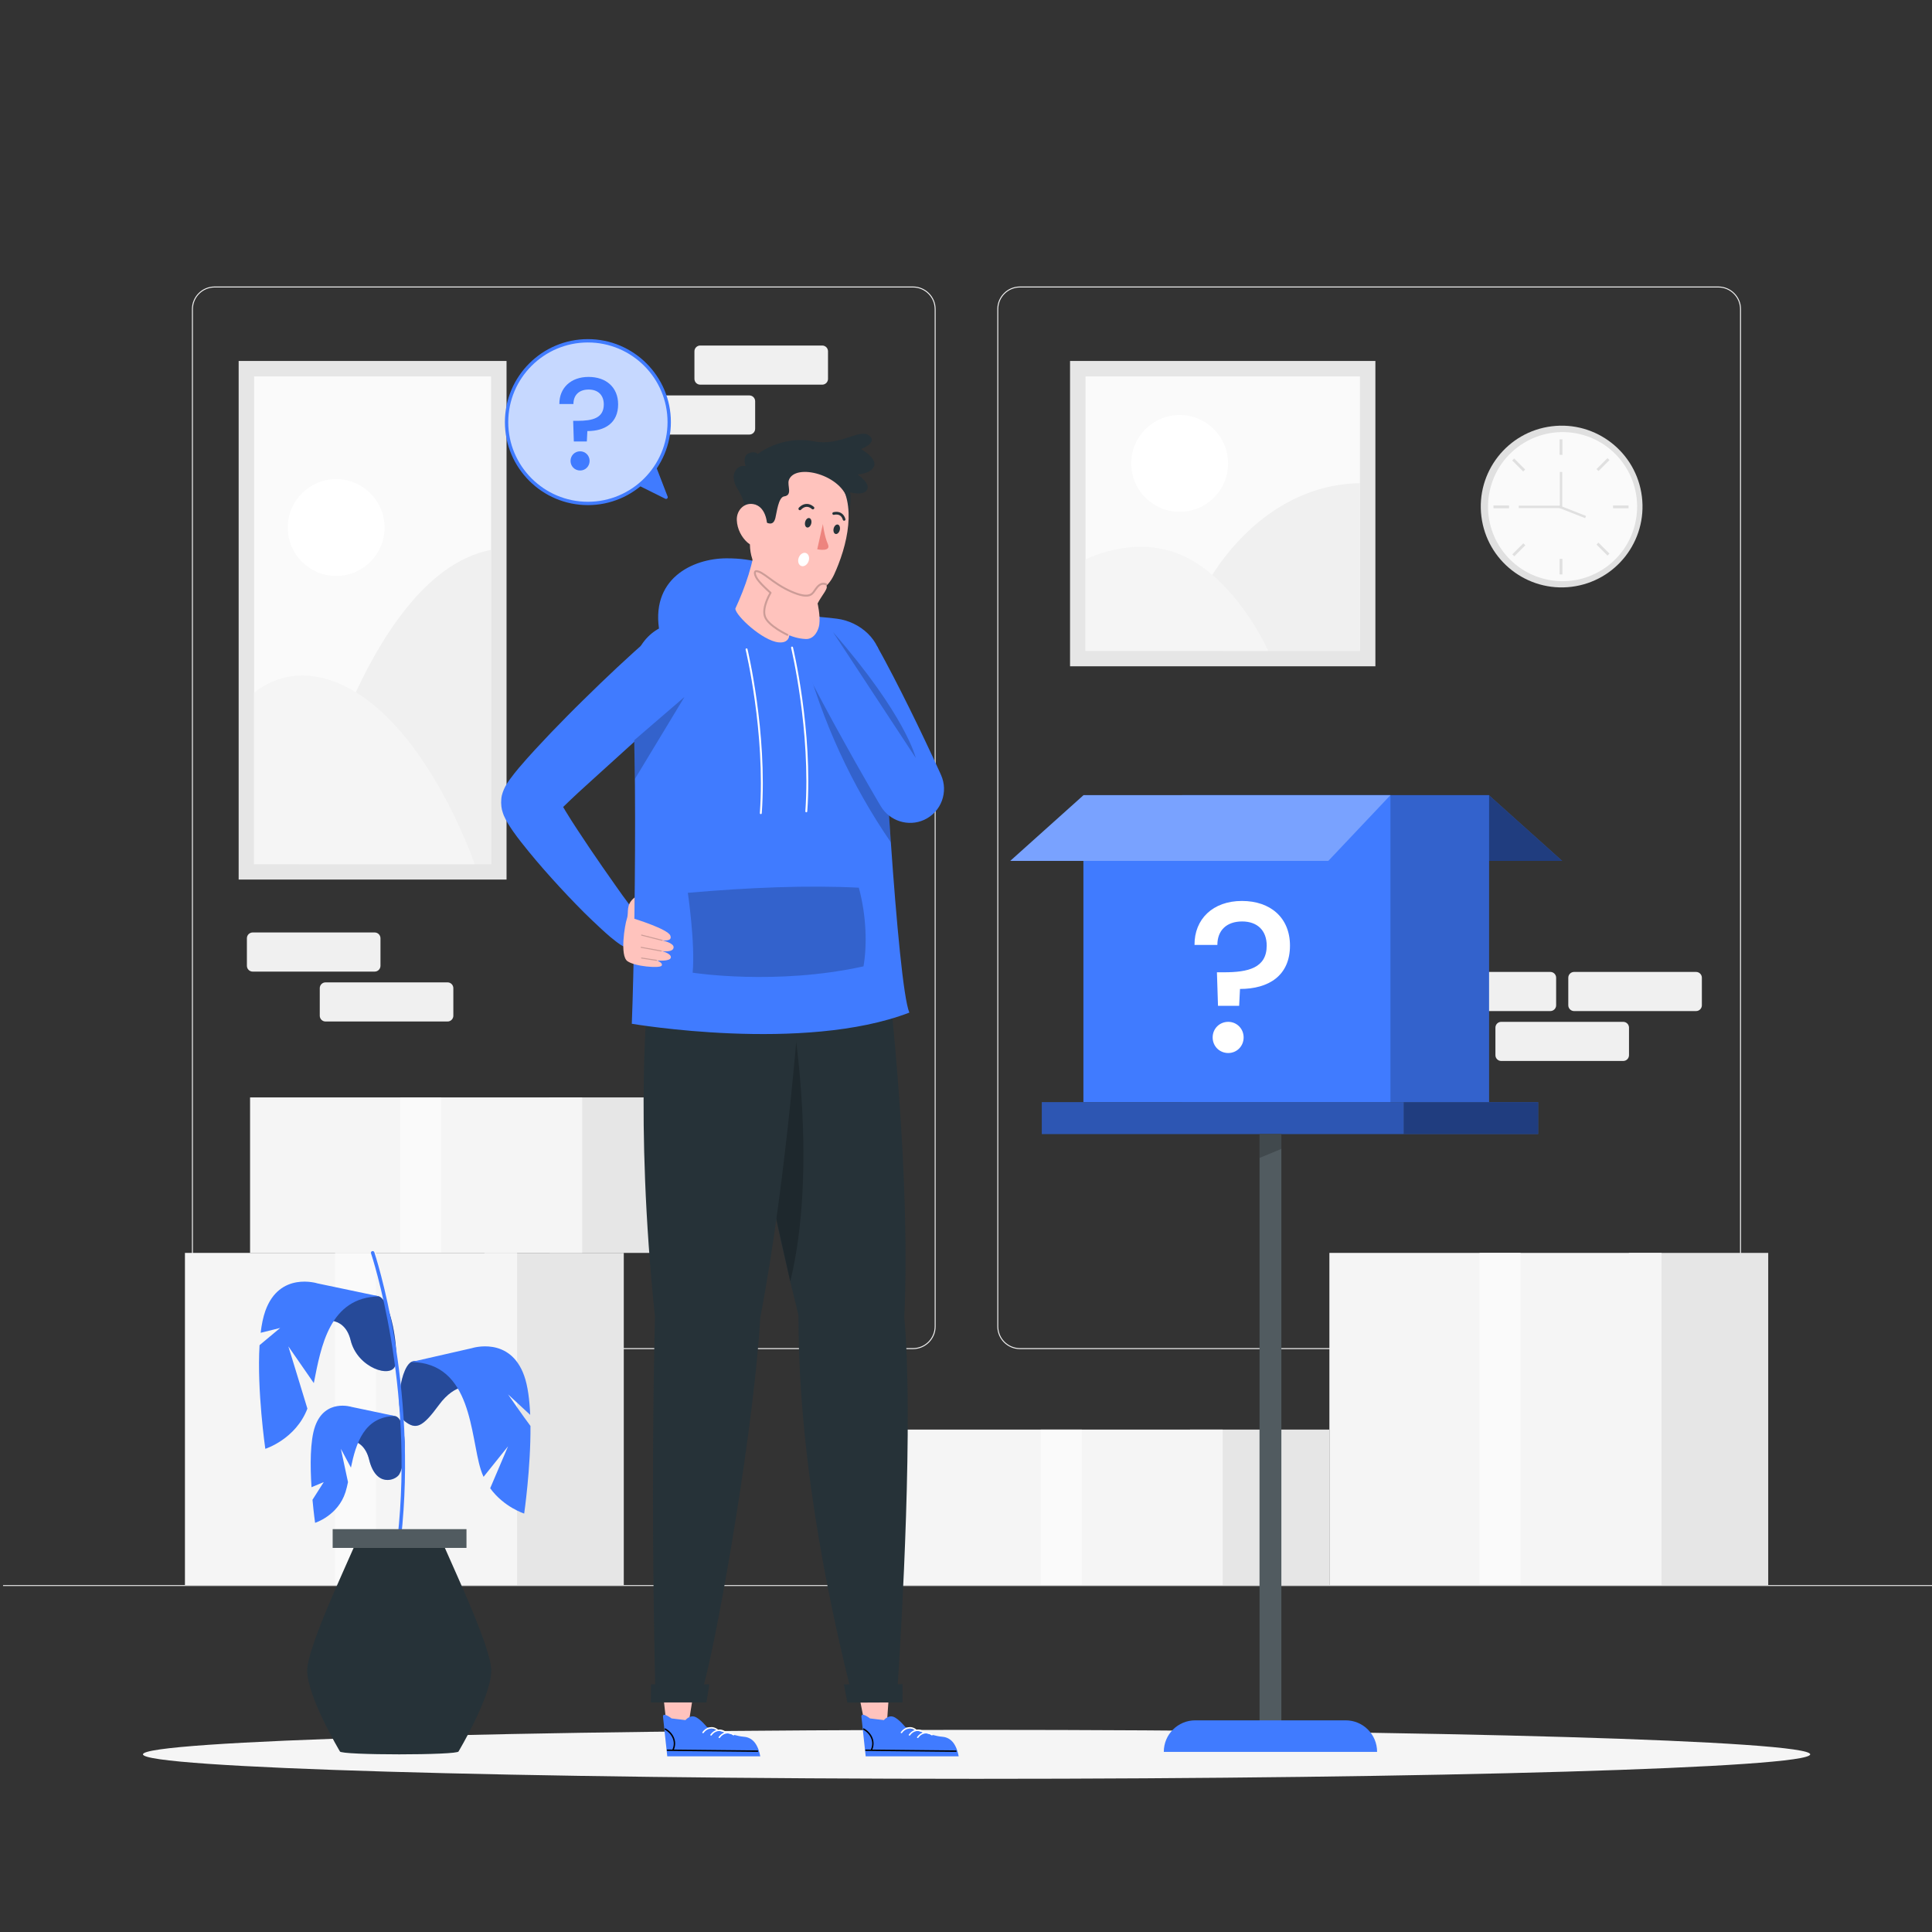 <svg xmlns="http://www.w3.org/2000/svg" xmlns:xlink="http://www.w3.org/1999/xlink" x="0px" y="0px" viewBox="0 0 500 500" style="enable-background:new 0 0 500 500;" xml:space="preserve"><rect x="0" y="0" width="500" height="500" fill="#333333" stroke="none"/><g id="Background_complete">	<g>		<g>			<g>				<g>					<path style="fill:#F0F0F0;" d="M444.708,349.145H263.962c-3.232,0-5.862-2.63-5.862-5.862V80.009      c0-3.232,2.63-5.862,5.862-5.862h180.746c3.232,0,5.862,2.629,5.862,5.862v263.273      C450.57,346.515,447.94,349.145,444.708,349.145z M263.962,74.397c-3.095,0-5.612,2.518-5.612,5.612v263.273      c0,3.095,2.518,5.612,5.612,5.612h180.746c3.095,0,5.612-2.518,5.612-5.612V80.009c0-3.094-2.518-5.612-5.612-5.612H263.962z"></path>				</g>			</g>			<g>				<g>					<path style="fill:#F0F0F0;" d="M236.28,349.145H55.534c-3.232,0-5.862-2.63-5.862-5.862V80.009      c0-3.232,2.629-5.862,5.862-5.862H236.28c3.232,0,5.862,2.629,5.862,5.862v263.273      C242.143,346.515,239.513,349.145,236.28,349.145z M55.534,74.397c-3.094,0-5.612,2.518-5.612,5.612v263.273      c0,3.095,2.518,5.612,5.612,5.612H236.28c3.095,0,5.612-2.518,5.612-5.612V80.009c0-3.094-2.518-5.612-5.612-5.612H55.534z"></path>				</g>			</g>		</g>		<g>			<g>				<rect x="0.788" y="410.214" style="fill:#E0E0E0;" width="500" height="0.25"></rect>			</g>		</g>	</g>	<g>		<g>			<path style="fill:#F0F0F0;" d="M181.218,99.549h31.571c0.828,0,1.5-0.672,1.5-1.5v-7.127c0-0.828-0.672-1.5-1.5-1.5h-31.571    c-0.829,0-1.5,0.672-1.5,1.5v7.127C179.718,98.877,180.389,99.549,181.218,99.549z"></path>		</g>		<path style="fill:#F0F0F0;" d="M162.361,112.464h31.571c0.828,0,1.5-0.672,1.5-1.5v-7.127c0-0.828-0.672-1.5-1.5-1.5h-31.571   c-0.828,0-1.5,0.672-1.5,1.5v7.127C160.861,111.793,161.533,112.464,162.361,112.464z"></path>	</g>	<g>		<path style="fill:#F0F0F0;" d="M96.967,251.449H65.396c-0.828,0-1.5-0.672-1.5-1.5v-7.127c0-0.828,0.672-1.5,1.5-1.5h31.571   c0.828,0,1.5,0.672,1.5,1.5v7.127C98.467,250.778,97.795,251.449,96.967,251.449z"></path>		<path style="fill:#F0F0F0;" d="M115.824,264.365H84.253c-0.828,0-1.5-0.672-1.5-1.5v-7.127c0-0.828,0.672-1.5,1.5-1.5h31.571   c0.828,0,1.5,0.672,1.5,1.5v7.127C117.324,263.694,116.652,264.365,115.824,264.365z"></path>	</g>	<g>		<g>			<path style="fill:#F0F0F0;" d="M401.228,261.663h-31.571c-0.828,0-1.5-0.672-1.5-1.5v-7.127c0-0.829,0.672-1.5,1.5-1.5h31.571    c0.828,0,1.5,0.671,1.5,1.5v7.127C402.728,260.991,402.057,261.663,401.228,261.663z"></path>			<path style="fill:#F0F0F0;" d="M438.942,261.663h-31.571c-0.828,0-1.5-0.672-1.5-1.5v-7.127c0-0.829,0.672-1.5,1.5-1.5h31.571    c0.829,0,1.5,0.671,1.5,1.5v7.127C440.442,260.991,439.771,261.663,438.942,261.663z"></path>		</g>		<path style="fill:#F0F0F0;" d="M420.085,274.579h-31.571c-0.828,0-1.5-0.672-1.5-1.5v-7.127c0-0.828,0.672-1.5,1.5-1.5h31.571   c0.828,0,1.5,0.672,1.5,1.5v7.127C421.585,273.907,420.914,274.579,420.085,274.579z"></path>	</g>	<g>		<rect x="421.547" y="324.25" style="fill:#E6E6E6;" width="36.068" height="85.964"></rect>		<rect x="344.045" y="324.25" style="fill:#F5F5F5;" width="85.964" height="85.964"></rect>		<rect x="382.906" y="324.25" style="fill:#FAFAFA;" width="10.621" height="85.714"></rect>	</g>	<g>		<rect x="125.365" y="324.25" style="fill:#E6E6E6;" width="36.068" height="85.964"></rect>		<rect x="47.863" y="324.25" style="fill:#F5F5F5;" width="85.964" height="85.964"></rect>		<rect x="86.724" y="324.25" style="fill:#FAFAFA;" width="10.621" height="85.714"></rect>	</g>	<g>		<rect x="307.977" y="369.975" style="fill:#E6E6E6;" width="36.068" height="40.239"></rect>		<rect x="230.474" y="369.975" style="fill:#F5F5F5;" width="85.964" height="40.239"></rect>		<rect x="269.335" y="369.975" style="fill:#FAFAFA;" width="10.621" height="40.122"></rect>	</g>	<g>		<rect x="142.22" y="284.011" style="fill:#E6E6E6;" width="36.068" height="40.239"></rect>		<rect x="64.718" y="284.011" style="fill:#F5F5F5;" width="85.964" height="40.239"></rect>		<rect x="103.579" y="284.011" style="fill:#FAFAFA;" width="10.621" height="40.122"></rect>	</g>	<g>		<rect x="276.928" y="93.416" style="fill:#E6E6E6;" width="79.021" height="79.021"></rect>					<rect x="280.928" y="97.417" transform="matrix(-1.836970e-16 1 -1 -1.836970e-16 449.365 -183.511)" style="fill:#FAFAFA;" width="71.021" height="71.02"></rect>		<path style="fill:#F0F0F0;" d="M311.678,152.309c0,0,13.041-26.737,40.27-27.273v43.402h-35.51L311.678,152.309z"></path>		<path style="fill:#F5F5F5;" d="M280.928,144.802c0,0,11.727-6.148,23.646-1.635c14.967,5.667,23.646,25.271,23.646,25.271h-47.292   V144.802z"></path>		<circle style="fill:#FFFFFF;" cx="305.292" cy="119.931" r="12.53"></circle>	</g>	<g>		<rect x="61.764" y="93.416" style="fill:#E6E6E6;" width="69.327" height="134.214"></rect>					<rect x="33.321" y="129.86" transform="matrix(-1.836970e-16 1 -1 -1.836970e-16 256.951 64.096)" style="fill:#FAFAFA;" width="126.214" height="61.327"></rect>		<circle style="fill:#FFFFFF;" cx="86.999" cy="136.526" r="12.53"></circle>		<path style="fill:#F0F0F0;" d="M77.229,223.63c0,0,15.521-74.63,49.862-81.331v81.331H96.428H77.229z"></path>		<path style="fill:#F5F5F5;" d="M65.764,179.339c0,0,7.901-7.618,20.418-3.064c23.522,8.558,36.651,47.355,36.651,47.355H65.764   V179.339z"></path>	</g>	<g>		<g>			<g>				<g>											<ellipse transform="matrix(0.992 -0.123 0.123 0.992 -13.055 50.643)" style="fill:#E0E0E0;" cx="404.3" cy="131.228" rx="20.936" ry="20.936"></ellipse>				</g>			</g>		</g>		<g>			<g>				<g>											<ellipse transform="matrix(0.228 -0.974 0.974 0.228 184.396 494.988)" style="fill:#FAFAFA;" cx="404.3" cy="131.228" rx="19.285" ry="19.285"></ellipse>				</g>			</g>		</g>		<g>			<g>				<g>					<g>						<rect x="403.63" y="113.696" style="fill:#E0E0E0;" width="0.722" height="4.022"></rect>					</g>				</g>			</g>			<g>				<g>					<g>						<rect x="403.63" y="144.635" style="fill:#E0E0E0;" width="0.722" height="4.022"></rect>					</g>				</g>			</g>		</g>		<g>			<g>				<g>					<g>						<rect x="386.51" y="130.815" style="fill:#E0E0E0;" width="4.022" height="0.722"></rect>					</g>				</g>			</g>			<g>				<g>					<g>						<rect x="417.449" y="130.815" style="fill:#E0E0E0;" width="4.022" height="0.722"></rect>					</g>				</g>			</g>		</g>		<g>			<g>				<g>					<g>													<rect x="412.918" y="119.877" transform="matrix(0.707 -0.707 0.707 0.707 36.489 328.579)" style="fill:#E0E0E0;" width="4.022" height="0.722"></rect>					</g>				</g>			</g>			<g>				<g>					<g>													<rect x="391.041" y="141.754" transform="matrix(0.707 -0.707 0.707 0.707 14.701 319.702)" style="fill:#E0E0E0;" width="4.022" height="0.722"></rect>					</g>				</g>			</g>		</g>		<g>			<g>				<g>					<g>													<rect x="392.691" y="118.227" transform="matrix(0.707 -0.707 0.707 0.707 30.139 313.217)" style="fill:#E0E0E0;" width="0.722" height="4.022"></rect>					</g>				</g>			</g>			<g>				<g>					<g>													<rect x="414.568" y="140.104" transform="matrix(0.707 -0.707 0.707 0.707 21.023 334.989)" style="fill:#E0E0E0;" width="0.722" height="4.022"></rect>					</g>				</g>			</g>		</g>		<g>			<g>				<g>											<rect x="406.843" y="128.665" transform="matrix(0.366 -0.93 0.93 0.366 134.858 462.692)" style="fill:#E0E0E0;" width="0.619" height="7.329"></rect>				</g>			</g>		</g>		<g>			<g>				<g>					<polygon style="fill:#E0E0E0;" points="404.3,131.486 393.052,131.486 393.052,130.867 403.681,130.867 403.681,122.136       404.3,122.136      "></polygon>				</g>			</g>		</g>	</g></g><g id="Background_simple" style="display:none;">	<g style="display:inline;">		<path style="fill:#407BFF;" d="M429.777,156.197c-2.09-23.725-11.822-46.267-28.418-63.35   c-15.452-15.906-39.133-29.853-72.974-24.407c-77.526,12.475-45.825,131.563-146.951,104.94   c-101.127-26.623-143.389,96.016-67.668,139.305c75.721,43.289,205.947,19.149,261.057-27.129   C426.708,241.987,432.741,189.84,429.777,156.197z"></path>		<path style="opacity:0.9;fill:#FFFFFF;" d="M429.777,156.197c-2.09-23.725-11.822-46.267-28.418-63.35   c-15.452-15.906-39.133-29.853-72.974-24.407c-77.526,12.475-45.825,131.563-146.951,104.94   c-101.127-26.623-143.389,96.016-67.668,139.305c75.721,43.289,205.947,19.149,261.057-27.129   C426.708,241.987,432.741,189.84,429.777,156.197z"></path>	</g></g><g id="Shadow">	<g>		<g>			<path style="fill:#F5F5F5;" d="M468.478,454.022c0,3.498-96.59,6.334-215.739,6.334S37,457.52,37,454.022    c0-3.498,96.59-6.334,215.739-6.334S468.478,450.524,468.478,454.022z"></path>		</g>	</g></g><g id="Mistery_Box">	<g>		<g>			<polygon style="fill:#407BFF;" points="385.328,205.79 404.3,222.806 321.992,222.806 305.909,205.79    "></polygon>			<polygon style="opacity:0.5;" points="385.328,205.79 404.3,222.806 321.992,222.806 305.909,205.79    "></polygon>			<g>				<rect x="305.909" y="205.79" style="fill:#407BFF;" width="79.456" height="79.456"></rect>				<rect x="305.909" y="205.79" style="opacity:0.2;" width="79.456" height="79.456"></rect>				<rect x="280.385" y="205.79" style="fill:#407BFF;" width="79.456" height="79.456"></rect>			</g>			<polygon style="fill:#407BFF;" points="280.422,205.79 261.451,222.806 343.758,222.806 359.841,205.79    "></polygon>			<polygon style="opacity:0.3;fill:#FFFFFF;" points="280.422,205.79 261.451,222.806 343.758,222.806 359.841,205.79    "></polygon>		</g>		<g>			<path style="fill:#FFFFFF;" d="M321.408,233.166c7.407,0,12.437,4.367,12.437,11.552c0,7.793-5.527,11.221-12.934,11.221    l-0.22,4.367h-5.473l-0.276-8.679h1.824c6.247,0,11.056-1.105,11.056-6.909c0-3.869-2.377-6.246-6.357-6.246    c-3.924,0-6.411,2.21-6.411,6.08h-5.914C309.081,237.865,313.891,233.166,321.408,233.166z M317.87,272.522    c-2.267,0-4.035-1.769-4.035-4.034c0-2.267,1.769-4.035,4.035-4.035c2.211,0,3.98,1.769,3.98,4.035    C321.851,270.753,320.082,272.522,317.87,272.522z"></path>		</g>		<g>			<g>				<rect x="269.622" y="285.247" style="fill:#407BFF;" width="93.663" height="8.232"></rect>				<rect x="269.622" y="285.247" style="opacity:0.3;" width="93.663" height="8.232"></rect>				<rect x="363.285" y="285.247" style="fill:#407BFF;" width="34.789" height="8.232"></rect>				<rect x="363.285" y="285.247" style="opacity:0.5;" width="34.789" height="8.232"></rect>			</g>			<rect x="325.969" y="293.478" style="fill:#263238;" width="5.645" height="154.891"></rect>			<rect x="325.969" y="293.478" style="opacity:0.2;fill:#FFFFFF;" width="5.645" height="154.891"></rect>			<polyline style="opacity:0.2;" points="331.614,297.333 325.969,299.667 325.969,293.478 331.614,293.478 331.614,297.333    "></polyline>			<path style="fill:#407BFF;" d="M356.389,453.381h-55.195v-0.029c0-4.491,3.641-8.131,8.131-8.131h38.932    c4.491,0,8.131,3.64,8.131,8.131V453.381z"></path>		</g>	</g></g><g id="Plant">	<g>		<g>			<g>				<g>					<g>						<g>							<g>								<g>									<path style="fill:#407BFF;" d="M86.947,373.045c0,0,6.826-2.49,8.593,4.738c1.767,7.228,6.825,5.362,7.782,3.779          c1.887-3.121,2.151-14.414-1.094-15.094C98.353,365.654,88.313,369.753,86.947,373.045z"></path>								</g>							</g>						</g>						<g style="opacity:0.4;">							<g>								<g>									<path d="M86.947,373.045c0,0,6.826-2.49,8.593,4.738c1.767,7.228,6.825,5.362,7.782,3.779          c1.887-3.121,2.151-14.414-1.094-15.094C98.353,365.654,88.313,369.753,86.947,373.045z"></path>								</g>							</g>						</g>						<g>							<g>								<g>									<path style="fill:#407BFF;" d="M102.229,366.468c-8.006,0.116-10.124,7.146-11.41,13.343l-2.602-4.857l1.845,8.62          c-0.198,0.942-0.405,1.812-0.643,2.568c-1.927,6.105-7.871,7.965-7.871,7.965s-0.359-2.479-0.675-5.961v-0.003l2.913-4.582          l-3.166,1.33c-0.354-5.462-0.402-12.03,0.928-15.774c2.571-7.228,9.468-5.004,9.468-5.004L102.229,366.468z"></path>								</g>							</g>						</g>					</g>					<g>						<g>							<g>								<g>									<path style="fill:#407BFF;" d="M122.168,358.878c0,0-4.196-1.264-8.593,4.738c-4.237,5.783-5.926,6.462-8.798,4.213          c-2.872-2.249-1.135-14.848,2.109-15.529C110.762,351.487,120.803,355.585,122.168,358.878z"></path>								</g>							</g>						</g>						<g style="opacity:0.4;">							<g>								<g>									<path d="M122.168,358.878c0,0-4.196-1.264-8.593,4.738c-4.237,5.783-5.926,6.462-8.798,4.213          c-2.872-2.249-1.135-14.848,2.109-15.529C110.762,351.487,120.803,355.585,122.168,358.878z"></path>								</g>							</g>						</g>						<g>							<g>								<g>									<path style="fill:#407BFF;" d="M135.658,391.706c0,0-5.221-1.633-8.799-6.546l4.628-10.864l-6.346,7.912          c-0.267-0.59-0.508-1.212-0.716-1.87c-2.751-8.712-2.188-27.625-18.005-27.854l15.725-3.587c0,0,9.844-3.176,13.511,7.141          c0.935,2.624,1.393,6.223,1.557,10.129l-5.727-5.3c0,0,3.971,5.761,5.797,8.167          C137.376,379.835,135.658,391.706,135.658,391.706z"></path>								</g>							</g>						</g>					</g>					<g>						<g>							<g>								<g>									<path style="fill:#407BFF;" d="M82.154,342.125c0,0,6.826-2.49,8.593,4.738c1.767,7.228,10.656,9.987,11.568,6.455          c0.973-3.769-1.178-17.195-4.422-17.876C94.017,334.629,83.519,338.832,82.154,342.125z"></path>								</g>							</g>						</g>						<g style="opacity:0.4;">							<g>								<g>									<path d="M82.154,342.125c0,0,6.826-2.49,8.593,4.738c1.767,7.228,10.656,9.987,11.568,6.455          c0.973-3.769-1.178-17.195-4.422-17.876C94.017,334.629,83.519,338.832,82.154,342.125z"></path>								</g>							</g>						</g>						<g>							<g>								<g>									<path style="fill:#407BFF;" d="M98.179,335.501c-12.931,0.188-15.099,13.01-16.964,22.445l-6.589-9.505          c0.084,0.275,3.578,11.615,4.929,16.111c-3.046,7.941-10.893,10.401-10.893,10.401s-2.197-15.176-1.491-26.825          c1.927-1.595,5.334-4.452,5.334-4.452l-5.05,1.25c0.255-2.137,0.646-4.065,1.207-5.643          c3.667-10.314,13.514-7.139,13.514-7.139L98.179,335.501z"></path>								</g>							</g>						</g>					</g>				</g>			</g>			<g>				<path style="fill:#407BFF;" d="M103.323,398.651c-0.017,0-0.033-0.001-0.051-0.003c-0.247-0.028-0.426-0.251-0.398-0.498     c4.478-39.849-6.741-73.449-6.855-73.783c-0.081-0.236,0.046-0.492,0.281-0.572c0.238-0.078,0.493,0.047,0.572,0.282     c0.115,0.337,11.397,34.128,6.898,74.174C103.744,398.481,103.549,398.651,103.323,398.651z"></path>			</g>		</g>		<rect x="86.105" y="395.75" style="fill:#263238;" width="34.609" height="4.846"></rect>		<rect x="86.105" y="395.75" style="opacity:0.2;fill:#FFFFFF;" width="34.609" height="4.846"></rect>		<path style="fill:#263238;" d="M115.132,400.596H91.513c-2.837,6.588-12.007,26.002-12.007,31.738   c0,6.785,8.462,20.927,8.462,20.927c0,1.015,30.708,1.015,30.708,0c0,0,8.462-14.142,8.462-20.927   C127.138,426.598,117.968,407.184,115.132,400.596z"></path>	</g></g><g id="Sspeech_Bubble">	<g>		<g>			<circle style="fill:#407BFF;" cx="152.146" cy="109.244" r="21.046"></circle>		</g>		<g style="opacity:0.7;">			<circle style="fill:#FFFFFF;" cx="152.146" cy="109.244" r="21.046"></circle>		</g>		<g>			<path style="fill:#407BFF;" d="M152.146,130.723c-11.844,0-21.479-9.635-21.479-21.479c0-11.844,9.635-21.479,21.479-21.479    c11.844,0,21.479,9.635,21.479,21.479C173.625,121.088,163.99,130.723,152.146,130.723z M152.146,88.631    c-11.366,0-20.613,9.247-20.613,20.613s9.247,20.613,20.613,20.613c11.366,0,20.613-9.247,20.613-20.613    S163.512,88.631,152.146,88.631z"></path>		</g>		<g>			<g>				<path style="fill:#407BFF;" d="M152.316,97.546c4.558,0,7.654,2.688,7.654,7.11c0,4.796-3.401,6.906-7.96,6.906l-0.136,2.688     h-3.368l-0.17-5.341h1.122c3.844,0,6.804-0.68,6.804-4.252c0-2.381-1.463-3.844-3.912-3.844c-2.415,0-3.946,1.36-3.946,3.742     h-3.64C144.73,100.437,147.69,97.546,152.316,97.546z M150.139,121.766c-1.395,0-2.484-1.089-2.484-2.483     c0-1.395,1.089-2.484,2.484-2.484c1.361,0,2.45,1.089,2.45,2.484C152.589,120.678,151.5,121.766,150.139,121.766z"></path>			</g>		</g>		<g>			<path style="fill:#407BFF;" d="M165.314,125.662l6.863,3.412c0.36,0.179,0.752-0.178,0.607-0.553l-3.003-7.787    C168.253,122.905,166.76,124.603,165.314,125.662z"></path>		</g>	</g></g><g id="Character">	<g>		<g>			<path style="fill:#407BFF;" d="M170.771,164c0.962,4.84,42.124,2.917,40.198-3.333c-0.321-1.042-0.957-2.08-1.497-3.242    c-2.675-5.758-7.117-12.979-21.491-12.931C179.333,144.522,167.937,149.75,170.771,164z"></path>			<g>				<g>					<g>						<polygon style="fill:#FFC3BD;" points="221.753,435.854 223.859,446.512 229.494,446.512 230.245,435.854       "></polygon>						<g>							<g>								<path style="fill:#407BFF;" d="M228.751,445.16c0,0,1.068-1.32,2.424-0.87c1.355,0.451,3.129,2.67,3.129,2.67         s7.35,2.357,9.335,2.481c1.985,0.124,3.722,1.241,4.466,5.086h-24.068c0,0-0.947-8.684-1.094-10.173         c-0.147-1.489,2.21,0.372,2.21,0.372L228.751,445.16z"></path>							</g>						</g>						<g>							<g>								<g>									<path d="M247.39,453.381c-1.447-0.014-2.888-0.028-4.335-0.043c-6.322-0.064-12.644-0.135-18.965-0.199          c-0.241,0-0.241-0.376,0-0.369c0.426,0.007,0.858,0.007,1.284,0.014c0-0.014,0.007-0.036,0.014-0.05          c0.908-2.008-0.142-4.058-1.958-5.087c-0.213-0.114-0.021-0.44,0.184-0.319c1.965,1.114,3.044,3.306,2.143,5.456          c0.894,0.014,1.781,0.021,2.675,0.028c6.315,0.064,12.636,0.135,18.958,0.199          C247.631,453.012,247.631,453.388,247.39,453.381z"></path>								</g>							</g>						</g>						<g>							<g>								<g>									<path style="fill:#FFFFFF;" d="M233.451,448.472c0.837-1.176,2.251-1.51,3.439-0.623c0.192,0.143,0.378-0.18,0.188-0.321          c-1.363-1.018-3-0.576-3.948,0.757C232.991,448.479,233.313,448.666,233.451,448.472L233.451,448.472z"></path>								</g>							</g>						</g>						<g>							<g>								<g>									<path style="fill:#FFFFFF;" d="M235.525,449.098c0.837-1.176,2.251-1.51,3.439-0.623c0.192,0.143,0.378-0.18,0.188-0.321          c-1.363-1.018-3-0.576-3.948,0.757C235.064,449.105,235.387,449.291,235.525,449.098L235.525,449.098z"></path>								</g>							</g>						</g>						<g>							<g>								<g>									<path style="fill:#FFFFFF;" d="M237.666,449.724c0.837-1.176,2.251-1.51,3.438-0.623c0.192,0.143,0.378-0.18,0.188-0.321          c-1.363-1.018-3-0.576-3.948,0.757C237.206,449.731,237.528,449.917,237.666,449.724L237.666,449.724z"></path>								</g>							</g>						</g>					</g>				</g>				<g>					<g>						<polygon style="fill:#FFC3BD;" points="171.34,435.93 172.509,446.512 178.144,446.512 179.832,435.93       "></polygon>						<g>							<g>								<path style="fill:#407BFF;" d="M177.401,445.16c0,0,1.068-1.32,2.424-0.87c1.355,0.451,3.129,2.67,3.129,2.67         s7.35,2.357,9.335,2.481c1.985,0.124,3.722,1.241,4.466,5.086h-24.068c0,0-0.947-8.684-1.094-10.173         c-0.147-1.489,2.21,0.372,2.21,0.372L177.401,445.16z"></path>							</g>						</g>						<g>							<g>								<g>									<path d="M196.039,453.381c-1.447-0.014-2.888-0.028-4.335-0.043c-6.322-0.064-12.644-0.135-18.965-0.199          c-0.241,0-0.241-0.376,0-0.369c0.426,0.007,0.858,0.007,1.284,0.014c0-0.014,0.007-0.036,0.014-0.05          c0.908-2.008-0.142-4.058-1.958-5.087c-0.213-0.114-0.021-0.44,0.184-0.319c1.965,1.114,3.044,3.306,2.143,5.456          c0.894,0.014,1.781,0.021,2.675,0.028c6.315,0.064,12.636,0.135,18.958,0.199          C196.281,453.012,196.281,453.388,196.039,453.381z"></path>								</g>							</g>						</g>						<g>							<g>								<g>									<path style="fill:#FFFFFF;" d="M182.101,448.472c0.837-1.176,2.251-1.51,3.439-0.623c0.192,0.143,0.378-0.18,0.188-0.321          c-1.363-1.018-3-0.576-3.948,0.757C181.64,448.479,181.963,448.666,182.101,448.472L182.101,448.472z"></path>								</g>							</g>						</g>						<g>							<g>								<g>									<path style="fill:#FFFFFF;" d="M184.174,449.098c0.837-1.176,2.251-1.51,3.439-0.623c0.192,0.143,0.378-0.18,0.188-0.321          c-1.363-1.018-3-0.576-3.948,0.757C183.714,449.105,184.036,449.291,184.174,449.098L184.174,449.098z"></path>								</g>							</g>						</g>						<g>							<g>								<g>									<path style="fill:#FFFFFF;" d="M186.316,449.724c0.837-1.176,2.251-1.51,3.438-0.623c0.192,0.143,0.378-0.18,0.188-0.321          c-1.363-1.018-3-0.576-3.948,0.757C185.855,449.731,186.178,449.917,186.316,449.724L186.316,449.724z"></path>								</g>							</g>						</g>					</g>				</g>				<path style="fill:#263238;" d="M219.878,436.229h12.434c1.076-16.012,4.12-69.069,1.715-95.325     c1.73-36.429-3.837-84.787-3.837-84.787h-39.39c0,0,2.886,32.36,15.843,84.262C206.552,381.5,216.589,422.609,219.878,436.229z"></path>				<path style="opacity:0.2;" d="M204.518,331.656c7.121-29.085,0.868-66.801,0.868-66.801l-6.145,43.081L204.518,331.656z"></path>				<polygon style="fill:#263238;" points="218.396,435.917 219.309,440.642 233.567,440.581 233.575,435.854     "></polygon>				<path style="fill:#263238;" d="M169.566,436.688H182c4.43-16.472,13.329-69.433,14.754-95.688     c7.044-36.429,10.413-84.883,10.413-84.883h-39.39c0,0-3.664,32.731,1.722,84.633C168.454,386,169.284,422.609,169.566,436.688z     "></path>				<polygon style="fill:#263238;" points="168.48,435.904 168.454,440.589 182.825,440.592 183.578,435.907     "></polygon>			</g>			<path style="fill:#407BFF;" d="M235.34,262.06c-27.32,10.5-71.83,2.89-71.83,2.89c0.53-13.36,0.99-39.82,0.81-61.81    c-0.01-0.51-0.01-1.02-0.02-1.53c-0.03-3.12-0.08-6.14-0.14-9c-0.01-0.35-0.01-0.7-0.02-1.04c-0.13-5.62-0.33-10.59-0.59-14.57    c-0.5-7.49,3.57-14.46,10.98-15.71c2.25-0.38,4.68-0.71,7.21-0.98c0.6-0.07,1.21-0.13,1.83-0.19c7.02-0.69,14.72-0.99,21.75-0.79    c0.35,0,0.7,0.01,1.05,0.02c0.18,0.01,0.38,0.01,0.56,0.02c0.3,0.01,0.61,0.02,0.91,0.04c3.13,0.13,6.1,0.36,8.76,0.71    c6.04,0.78,11.41,5.55,11.51,11.65c0.09,5.59,0.64,17.39,1.43,30.7c0.3,5.04,0.64,10.31,1.01,15.53    C231.98,238.55,233.8,258.47,235.34,262.06z"></path>			<path style="fill:#407BFF;" d="M165.63,237.61c0.01,0.01,0.02,0.03,0.02,0.04l-0.03-0.02c-0.04-0.02-0.08-0.02-0.13-0.02    l-3.96,7.43c-0.26-0.14-0.51-0.28-0.76-0.43l-0.19-0.12l-0.12-0.08l-0.22-0.16l-0.46-0.32l-0.37-0.28    c-0.51-0.38-0.92-0.72-1.36-1.08c-0.83-0.71-1.62-1.41-2.39-2.12c-1.53-1.41-3-2.82-4.46-4.25c-2.88-2.89-5.67-5.83-8.38-8.85    c-2.73-3.02-5.36-6.11-7.96-9.42c-0.65-0.83-1.31-1.69-1.95-2.61c-0.33-0.48-0.65-0.92-0.99-1.47c-0.33-0.5-0.68-1.09-1.07-1.82    l-0.31-0.66l-0.16-0.33c-0.07-0.19-0.15-0.41-0.22-0.61l-0.19-0.64c-0.06-0.27-0.1-0.22-0.21-1.06    c-0.08-0.65-0.09-1.33-0.02-1.99l0.06-0.49c0.03-0.15,0.06-0.34,0.08-0.4l0.15-0.53c0.11-0.36,0.25-0.71,0.4-1.06l0.23-0.5    l0.13-0.25l0.05-0.09l0.43-0.71c0.34-0.54,0.5-0.75,0.72-1.06c0.85-1.17,1.53-1.98,2.24-2.85c2.79-3.29,5.55-6.2,8.34-9.15    c2.81-2.9,5.61-5.78,8.48-8.57c5.71-5.63,11.51-11.1,17.56-16.37l11.44,12.58c-5.69,5.45-11.56,10.78-17.41,16.06l-8.74,7.92    c-2.8,2.51-5.62,5.1-8.15,7.58c0.2,0.36,0.41,0.72,0.63,1.08c1.94,3.2,4.14,6.45,6.3,9.69c2.2,3.23,4.42,6.47,6.68,9.64    c1.12,1.6,2.25,3.18,3.4,4.71c0.57,0.77,1.15,1.5,1.71,2.21l0.79,0.98l0.31,0.37L165.63,237.61z"></path>			<path style="fill:none;stroke:#FFFFFF;stroke-width:0.5;stroke-linecap:round;stroke-linejoin:round;stroke-miterlimit:10;" d="    M193.206,168.052c0,0,5.175,21.493,3.692,42.387"></path>			<path style="fill:none;stroke:#FFFFFF;stroke-width:0.5;stroke-linecap:round;stroke-linejoin:round;stroke-miterlimit:10;" d="    M204.979,167.587c0,0,5.175,21.493,3.692,42.387"></path>			<path style="opacity:0.2;" d="M230.55,218c-10.1-14.727-17.712-31.086-22.572-49.25l21.562,33.72    C229.84,207.51,230.18,212.78,230.55,218z"></path>			<path style="opacity:0.2;" d="M178.011,231.06c0,0,1.942,13.119,1.247,20.673c0,0,21.546,3.376,44.212-1.639    c0.904-5.094,0.853-12.781-1.206-20.36C208.929,229.06,193.959,229.675,178.011,231.06z"></path>			<g>				<g>					<g>						<g>							<g>								<g>									<path style="fill:#263238;" d="M210.553,117.545c-4.27-1.517-9.015-1.326-13.034,0.767c-2.624,1.367-4.905,3.46-4.849,6.6          c0.131,7.326,2.174,19.581,2.174,19.581l24.73-11.18c0,0,1.801-6.137-1.096-10.051          C216.328,120.357,213.709,118.666,210.553,117.545z"></path>									<path style="fill:#263238;" d="M192.778,132.585c0,0,0.537-2.129-1.919-6.084c-2.456-3.955,0.236-6.416,2.125-5.846          c0,0-0.985-2.436,0.651-3.27c1.637-0.834,2.469,0.118,2.469,0.118s6.165-4.933,14.537-3.28          c6.745,1.332,11.733-3.371,14.236-1.539c2.503,1.832-2.049,3.543-2.049,3.543s4.049,2.23,3.419,4.31          c-0.629,2.08-4.336,2.245-4.336,2.245s3.849,2.556,2.279,4.257c-1.57,1.702-6.467-0.36-6.467-0.36          S198.303,126.578,192.778,132.585z"></path>									<g>										<path style="fill:#FFC3BD;" d="M205.651,153.602l0.001,0.01c-0.018,0.031-0.026,0.052-0.044,0.083l-1.556,4.053           c-0.183,0.842-0.286,1.689-0.31,2.52c-0.023,0.701,0.014,1.389,0.089,2.053c0.781,1.357,0.907,4.257-2.355,3.917           c-4.117-0.422-11.097-6.881-11.171-8.725c2.514-5.417,4.903-12.192,5.178-17.598l4.145,5.588L205.651,153.602z"></path>									</g>									<g style="opacity:0.2;">										<path d="M205.607,153.695l-1.556,4.053c-2.447-1.454-4.867-4.28-5.186-7.087c-0.217-2.024,0.875-3.777,1.683-3.792           L205.607,153.695z"></path>									</g>									<g>										<path style="fill:#FFC3BD;" d="M216.972,146.085c-0.341,0.881-0.711,1.746-1.098,2.596           c-3.441,7.502-13.12,7.165-18.471,0.783c-0.008-0.012-0.006-0.022-0.016-0.025c-0.474-0.567-0.917-1.18-1.316-1.846           c-3.254-5.405-1.884-9.139-0.365-17.79c1.517-8.641,11.416-13.069,18.831-7.755           C221.381,126.952,220.407,137.279,216.972,146.085z"></path>									</g>									<path style="fill:#FFFFFF;" d="M209.249,145.273c-0.342,0.923-1.188,1.46-1.89,1.2c-0.702-0.26-0.994-1.219-0.652-2.142          c0.342-0.923,1.188-1.46,1.89-1.2C209.299,143.391,209.591,144.35,209.249,145.273z"></path>									<path style="fill:#263238;" d="M202.949,128.462c2.255-0.316,0.719-2.802,1.203-4.198          c1.573-4.536,13.912-1.434,15.331,5.505c0,0-0.341-5.287-4.192-8.526c-3.851-3.239-12.134-4.713-15.943-0.972          c-3.808,3.741-3.827,10.335-3.827,10.335s-0.103,1.192,0.634,1.979c0.411,0.397,1.134,2.225,2.333,2.71          c1.022,0.414,1.802,0.25,2.177-1.231C201.042,132.583,201.44,128.673,202.949,128.462z"></path>									<g>										<path style="fill:#FFC3BD;" d="M190.685,134.612c0.097,2.365,1.277,4.464,2.728,5.759           c2.183,1.947,4.558,0.305,5.025-2.428c0.421-2.459-0.208-6.436-2.916-7.336           C192.854,129.719,190.574,131.908,190.685,134.612"></path>									</g>									<g>										<path style="fill:#263238;" d="M208.363,135.104c-0.161,0.672,0.064,1.301,0.503,1.407           c0.439,0.105,0.925-0.354,1.086-1.025c0.161-0.672-0.064-1.301-0.503-1.407           C209.01,133.973,208.524,134.432,208.363,135.104"></path>									</g>									<g>										<path style="fill:#263238;" d="M215.745,136.781c-0.161,0.672,0.064,1.301,0.503,1.407           c0.439,0.105,0.925-0.354,1.087-1.025c0.161-0.672-0.064-1.301-0.503-1.407           C216.392,135.65,215.906,136.109,215.745,136.781"></path>									</g>								</g>								<g>									<path style="fill:#263238;" d="M218.377,134.762c-0.118-0.029-0.218-0.118-0.253-0.243c-0.159-0.56-0.44-0.952-0.833-1.165          c-0.648-0.35-1.42-0.124-1.428-0.121c-0.179,0.057-0.379-0.044-0.436-0.229c-0.057-0.184,0.045-0.379,0.229-0.437          c0.041-0.013,1.055-0.32,1.966,0.174c0.565,0.306,0.96,0.84,1.171,1.587c0.053,0.185-0.054,0.378-0.24,0.431          C218.494,134.776,218.433,134.776,218.377,134.762z"></path>								</g>								<g>									<path style="fill:#263238;" d="M206.926,132.035c-0.054-0.013-0.106-0.039-0.151-0.077c-0.16-0.133-0.183-0.37-0.051-0.53          c0.031-0.038,0.767-0.916,1.887-1.009c0.694-0.058,1.369,0.192,2.005,0.745c0.158,0.137,0.175,0.376,0.038,0.533          c-0.137,0.158-0.376,0.174-0.533,0.037c-0.475-0.412-0.959-0.602-1.441-0.563c-0.8,0.064-1.368,0.732-1.373,0.739          C207.21,132.024,207.061,132.067,206.926,132.035z"></path>								</g>								<g>									<path style="fill:#ED847E;" d="M212.966,135.601c0,0,0.348,3.078,1.284,5.211c0.939,2.141-2.75,1.34-2.75,1.34          L212.966,135.601z"></path>								</g>							</g>						</g>					</g>				</g>			</g>			<path style="opacity:0.2;" d="M177.14,180.37l-12.84,21.24c-0.03-3.12-0.08-6.14-0.14-9c-0.01-0.35-0.01-0.7-0.02-1.04    L177.14,180.37z"></path>		</g>		<g>			<path style="fill:#407BFF;" d="M239.16,212.18c-4.11,1.87-8.94,0.27-11.21-3.52c-0.15-0.25-0.29-0.49-0.44-0.74    c-0.29-0.49-0.58-0.99-0.87-1.49c-0.15-0.24-0.29-0.49-0.43-0.74c-0.47-0.8-0.93-1.61-1.4-2.42c-0.51-0.9-1.03-1.8-1.55-2.71    c-0.51-0.9-1.02-1.8-1.54-2.71c-0.52-0.9-1.03-1.81-1.53-2.71c-0.51-0.91-1.02-1.82-1.52-2.73c-0.06-0.11-0.12-0.22-0.18-0.33    c-0.95-1.71-1.9-3.43-2.84-5.14c-1.99-3.66-3.96-7.33-5.88-11.03c-1.92-3.71-3.82-7.42-5.61-11.21l7.87-5.15    c2.75,3.16,5.39,6.4,8.01,9.65c0.29,0.36,0.58,0.72,0.87,1.09l6.01-3.14c1.5,2.64,2.92,5.32,4.32,8.02    c1.39,2.69,2.77,5.4,4.11,8.12c1.34,2.72,2.68,5.45,3.97,8.2c1.31,2.74,2.59,5.5,3.85,8.26l0.35,0.78    C245.53,204.95,243.58,210.17,239.16,212.18z"></path>			<path style="fill:#407BFF;" d="M223.26,200.56c-0.11-0.18-0.21-0.35-0.31-0.53c-0.94-1.62-1.86-3.25-2.76-4.89    c0.5,0.9,1.01,1.81,1.53,2.71C222.24,198.76,222.75,199.66,223.26,200.56z"></path>			<g>				<path style="fill:#FFC3BD;" d="M212.04,161.58c-0.191,1.516-1.29,3.88-3.5,3.8c-2.07-0.08-3.8-0.78-4.01-0.87     c-0.01-0.01-0.02-0.01-0.02-0.01c-1.69-0.43-4.86-1.5-5.95-3.59c-1.53-2.92,0.86-7.5,0.86-7.5     c-2.48-2.35-5.414-6.393-3.364-5.473c2.04,0.92,10.094,6.543,12.976,5.906c2.68-0.592,3.619-2.919,4.615-2.448     c1.146,0.542-0.982,2.623-2.052,4.783C211.594,156.178,212.331,159.271,212.04,161.58z"></path>				<g style="opacity:0.2;">					<path d="M203.789,164.55c-0.036,0-0.071-0.007-0.105-0.023c-0.206-0.096-5.061-2.373-5.942-4.86      c-0.785-2.219,0.9-5.404,1.358-6.205c-0.644-0.566-3.021-2.71-3.658-4.02c-0.351-0.724-0.43-1.241-0.24-1.58      c0.151-0.271,0.411-0.305,0.44-0.308c1.031,0.015,2.08,0.787,3.531,1.855c1.444,1.063,3.24,2.385,5.673,3.451      c4.377,1.917,5.162,0.751,5.681-0.021l0.197-0.287c0.576-0.831,1.542-2.223,3.183-1.556c0.128,0.052,0.19,0.197,0.138,0.325      c-0.052,0.128-0.197,0.19-0.325,0.138c-1.179-0.475-1.867,0.342-2.584,1.378l-0.194,0.282c-0.778,1.154-1.908,2.12-6.295,0.199      c-2.484-1.088-4.306-2.429-5.769-3.506c-1.322-0.973-2.366-1.742-3.208-1.759c0.019,0.002-0.013,0.015-0.036,0.063      c-0.033,0.067-0.111,0.347,0.259,1.108c0.678,1.395,3.661,3.971,3.691,3.997c0.093,0.08,0.114,0.215,0.05,0.32      c-0.023,0.037-2.226,3.684-1.42,5.96c0.811,2.29,5.632,4.551,5.681,4.574c0.125,0.058,0.179,0.207,0.121,0.332      C203.974,164.497,203.883,164.55,203.789,164.55z"></path>				</g>			</g>		</g>		<path style="opacity:0.2;" d="M215.583,163.583L237,196.167C237,196.167,234.5,185.25,215.583,163.583z"></path>		<g>			<g>				<path style="fill:#FFC3BD;" d="M164.174,237.775c0,0,8.62,2.654,9.301,4.335c0.682,1.681-2.135,1.246-2.135,1.246     s3.074,0.647,2.991,1.831c-0.1,1.421-3.049,0.954-3.049,0.954s2.489,0.618,2.335,1.664c-0.16,1.085-3.522,0.766-3.522,0.766     s1.673,0.726,1.099,1.384s-6.839,0.199-8.821-1.21c-1.982-1.409-0.704-9.307-0.122-11.025c0.582-1.718-0.438-3.5,1.996-5.468     L164.174,237.775L164.174,237.775z"></path>			</g>			<g>				<path style="opacity:0.2;" d="M171.32,243.487c-0.004-0.001-0.008-0.001-0.013-0.003L166,242.132     c-0.071-0.019-0.114-0.091-0.096-0.162c0.018-0.071,0.094-0.115,0.162-0.096l5.307,1.353c0.071,0.018,0.114,0.091,0.096,0.162     C171.452,243.456,171.387,243.498,171.32,243.487z"></path>			</g>			<g>				<path style="opacity:0.2;" d="M171.108,246.248c-0.001,0-0.002,0-0.003-0.001l-5.199-0.944c-0.072-0.013-0.12-0.082-0.107-0.155     c0.013-0.073,0.07-0.11,0.155-0.107l5.199,0.944c0.072,0.013,0.12,0.083,0.107,0.155     C171.246,246.212,171.179,246.259,171.108,246.248z"></path>			</g>			<g>				<path style="opacity:0.2;" d="M169.896,248.674l-3.882-0.604c-0.073-0.011-0.122-0.08-0.111-0.152     c0.011-0.073,0.079-0.123,0.152-0.111l3.882,0.604c0.073,0.011,0.122,0.08,0.111,0.152     C170.037,248.636,169.969,248.686,169.896,248.674z"></path>			</g>		</g>	</g></g></svg>